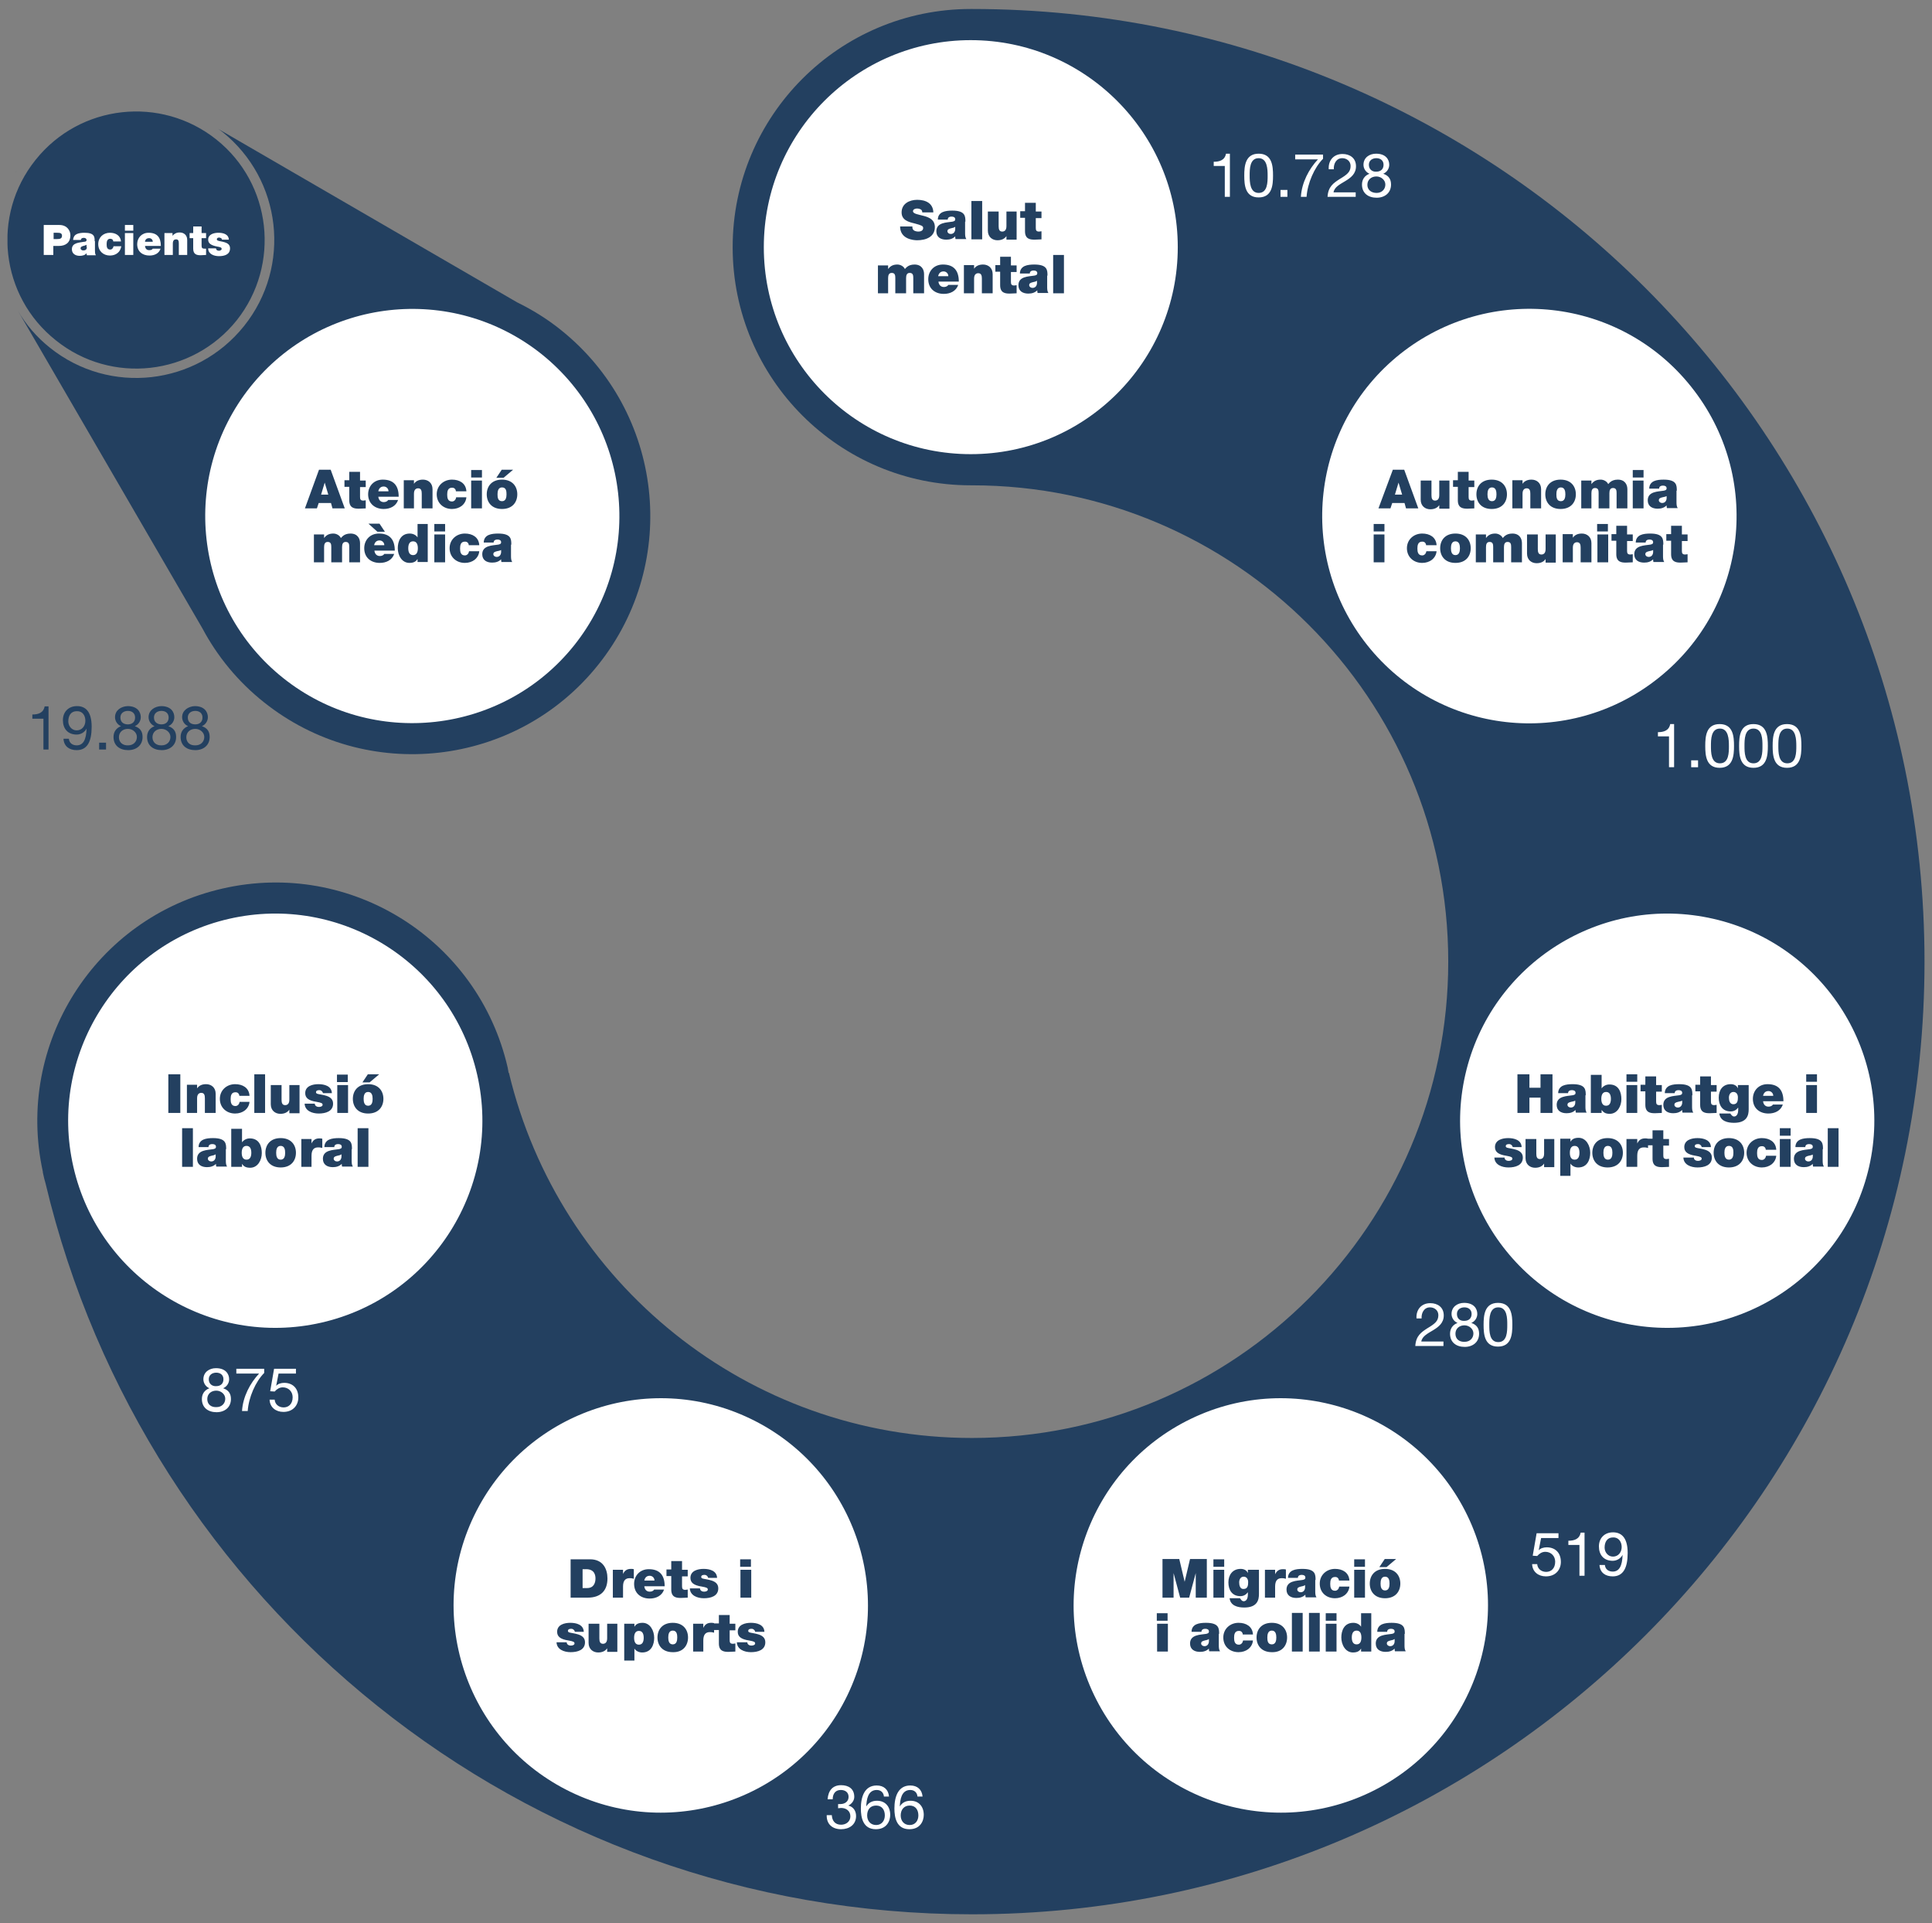 <?xml version="1.0" encoding="utf-8"?>
<!-- Generator: Adobe Illustrator 25.0.1, SVG Export Plug-In . SVG Version: 6.00 Build 0)  -->
<svg version="1.1" id="Capa_1" xmlns="http://www.w3.org/2000/svg" xmlns:xlink="http://www.w3.org/1999/xlink" x="0px" y="0px"
	 viewBox="0 0 645 642" style="enable-background:new 0 0 645 642;" xml:space="preserve">
<rect x="0" y="0" width="645" height="642" fill="#808080" stroke="none"/>
<style type="text/css">
	.st0{clip-path:url(#SVGID_2_);fill:#234060;}
	.st1{clip-path:url(#SVGID_2_);fill:#FFFFFF;}
	.st2{clip-path:url(#SVGID_2_);fill:none;stroke:#234060;stroke-width:1.355;}
</style>
<g>
	<defs>
		<rect id="SVGID_1_" x="2.5" y="3" width="640" height="636"/>
	</defs>
	<clipPath id="SVGID_2_">
		<use xlink:href="#SVGID_1_"  style="overflow:visible;"/>
	</clipPath>
	<path class="st0" d="M642.5,321c0-175.6-142.4-318-318-318c0,0-0.1,0-0.1,0v0c-0.1,0-0.2,0-0.3,0c-43.9,0-79.5,35.6-79.5,79.5
		c0,43.9,35.6,79.5,79.5,79.5c0.1,0,0.2,0,0.3,0v0c0,0,0.1,0,0.1,0c87.8,0,159,71.2,159,159c0,87.8-71.2,159-159,159
		c-75.1,0-137.9-52-154.6-121.9l-0.1,0c-0.1-0.6-0.2-1.1-0.3-1.7c-9.8-42.8-52.4-69.6-95.2-59.8c-42.6,9.7-69.3,52-60,94.5l0,0
		c0,0.1,0,0.1,0,0.2c0,0.2,0.1,0.3,0.1,0.5c0.2,1.1,0.5,2.1,0.8,3.2C48.5,534.9,174.3,639,324.5,639
		C500.1,639,642.5,496.6,642.5,321"/>
	<path class="st1" d="M456.5,215.4c23.8,29.9,67.3,34.8,97.2,10.9c29.9-23.8,34.8-67.3,10.9-97.2c-23.8-29.9-67.3-34.7-97.2-10.9
		C437.6,142,432.7,185.5,456.5,215.4"/>
	<path class="st1" d="M489.2,358.7c-8.5,37.2,14.8,74.3,52,82.8c37.2,8.5,74.3-14.8,82.8-52s-14.8-74.3-52-82.8
		C534.8,298.2,497.7,321.5,489.2,358.7"/>
	<path class="st1" d="M397.6,473.6c-34.4,16.6-48.9,57.9-32.3,92.3c16.6,34.4,57.9,48.9,92.3,32.3c34.4-16.6,48.9-57.9,32.3-92.3
		C473.3,471.5,432,457,397.6,473.6"/>
	<path class="st1" d="M250.6,473.6c-34.4-16.6-75.7-2.1-92.3,32.3s-2.1,75.7,32.3,92.3s75.7,2.1,92.3-32.3S285,490.2,250.6,473.6"/>
	<path class="st1" d="M324.1,151.6c38.2,0,69.1-31,69.1-69.1s-31-69.1-69.1-69.1S255,44.3,255,82.5S285.9,151.6,324.1,151.6"/>
	<path class="st1" d="M159.3,358.7c-8.5-37.2-45.6-60.5-82.8-52c-37.2,8.5-60.5,45.6-52,82.8c8.5,37.2,45.6,60.5,82.8,52
		C144.5,433,167.8,395.9,159.3,358.7"/>
	<path class="st1" d="M457,55c0-1.4,1.1-2.2,2.5-2.2c1.4,0,2.4,0.8,2.4,2.2c0,1.5-1,2.3-2.4,2.3C458.2,57.4,457,56.6,457,55
		 M455.2,55c0,1.3,0.8,2.5,2,3c-1.6,0.6-2.5,1.9-2.5,3.6c0,2.9,2.1,4.4,4.9,4.4c2.7,0,4.8-1.6,4.8-4.4c0-1.8-0.8-3-2.6-3.6
		c1.2-0.5,2-1.7,2-3c0-1.8-1.2-3.7-4.4-3.7C457.2,51.3,455.2,52.6,455.2,55 M456.5,61.7c0-1.7,1.3-2.8,3-2.8c1.6,0,3,1.2,3,2.7
		c0,1.6-1.2,2.8-2.9,2.8C457.8,64.4,456.5,63.4,456.5,61.7 M445.3,56.4c-0.1-1.7,0.8-3.6,2.8-3.6c1.5,0,2.8,1,2.8,2.6
		c0,2-1.2,2.9-3.7,4.4c-2,1.3-3.8,2.5-4,5.9h9.4v-1.5h-7.4c0.3-1.8,2.2-2.7,4-3.8c1.8-1.1,3.5-2.4,3.5-4.9c0-2.7-2-4.1-4.5-4.1
		c-3,0-4.8,2.2-4.6,5.1H445.3z M441.7,51.6h-9.3v1.6h7.6c-3,3.2-5.4,7.7-5.7,12.5h1.9c0.3-4.5,2.6-9.8,5.5-12.7V51.6z M427.5,65.7
		h2.3v-2.3h-2.3V65.7z M417.2,58.6c0-2.1,0-5.8,3-5.8c2.9,0,3,3.7,3,5.8c0,2.2,0,5.8-3,5.8C417.3,64.4,417.2,60.8,417.2,58.6
		 M415.4,58.6c0,3.2,0.3,7.3,4.8,7.3c4.5,0,4.8-4.1,4.8-7.3c0-3.2-0.3-7.3-4.8-7.3C415.7,51.3,415.4,55.5,415.4,58.6 M410.6,51.3
		h-1.3c-0.4,2.2-2.2,2.7-4.1,2.7v1.4h3.7v10.3h1.7V51.3z"/>
	<path class="st1" d="M593.7,249c0-2.1,0-5.8,3-5.8c2.9,0,3,3.7,3,5.8c0,2.2,0,5.8-3,5.8C593.7,254.8,593.7,251.1,593.7,249
		 M591.8,249c0,3.2,0.3,7.3,4.8,7.3c4.5,0,4.8-4.1,4.8-7.3c0-3.2-0.3-7.3-4.8-7.3C592.1,241.7,591.8,245.8,591.8,249 M582.4,249
		c0-2.1,0-5.8,3-5.8s3,3.7,3,5.8c0,2.2,0,5.8-3,5.8S582.4,251.1,582.4,249 M580.6,249c0,3.2,0.3,7.3,4.8,7.3s4.8-4.1,4.8-7.3
		c0-3.2-0.3-7.3-4.8-7.3S580.6,245.8,580.6,249 M571.2,249c0-2.1,0-5.8,3-5.8c2.9,0,3,3.7,3,5.8c0,2.2,0,5.8-3,5.8
		C571.2,254.8,571.2,251.1,571.2,249 M569.3,249c0,3.2,0.3,7.3,4.8,7.3c4.5,0,4.8-4.1,4.8-7.3c0-3.2-0.3-7.3-4.8-7.3
		C569.6,241.7,569.3,245.8,569.3,249 M564.6,256.1h2.3v-2.3h-2.3V256.1z M558.9,241.7h-1.3c-0.4,2.2-2.2,2.7-4.1,2.7v1.4h3.7v10.3
		h1.7V241.7z"/>
	<path class="st1" d="M497.2,442.2c0-2.1,0-5.8,3-5.8s3,3.7,3,5.8c0,2.2,0,5.8-3,5.8S497.2,444.4,497.2,442.2 M495.3,442.2
		c0,3.2,0.3,7.3,4.8,7.3s4.8-4.1,4.8-7.3c0-3.2-0.3-7.3-4.8-7.3S495.3,439.1,495.3,442.2 M486.4,438.6c0-1.4,1.1-2.2,2.5-2.2
		c1.4,0,2.4,0.8,2.4,2.2c0,1.5-1,2.3-2.4,2.3C487.5,441,486.4,440.2,486.4,438.6 M484.6,438.6c0,1.3,0.8,2.5,2,3
		c-1.6,0.6-2.5,1.9-2.5,3.6c0,2.9,2.1,4.4,4.9,4.4c2.7,0,4.8-1.6,4.8-4.4c0-1.8-0.8-3-2.6-3.6c1.2-0.5,2-1.7,2-3
		c0-1.8-1.2-3.7-4.4-3.7C486.6,434.9,484.6,436.2,484.6,438.6 M485.9,445.2c0-1.7,1.3-2.8,3-2.8c1.6,0,3,1.2,3,2.7
		c0,1.6-1.2,2.8-2.9,2.8C487.2,448,485.9,447,485.9,445.2 M474.6,440c-0.1-1.7,0.8-3.6,2.8-3.6c1.5,0,2.8,1,2.8,2.6
		c0,2-1.2,2.9-3.7,4.4c-2,1.3-3.8,2.5-4,5.9h9.4v-1.5h-7.4c0.3-1.8,2.2-2.7,4-3.8c1.8-1.1,3.5-2.4,3.5-4.9c0-2.7-2-4.1-4.5-4.1
		c-3,0-4.8,2.2-4.6,5.1H474.6z"/>
	<path class="st1" d="M534,522.5c0.2,2.5,2,3.7,4.4,3.7c3.5,0,5-2.8,5-7.8c0-5.4-2.3-6.9-4.9-6.9c-2.8,0-4.7,1.9-4.7,4.7
		c0,2.8,1.6,4.8,4.6,4.8c1.4,0,2.7-0.8,3.3-2l0,0c-0.1,3.7-1.1,5.6-3.3,5.6c-1.4,0-2.5-0.8-2.6-2.2H534z M541.4,516.4
		c0,1.7-1.1,3.2-2.9,3.2c-1.7,0-2.8-1.5-2.8-3c0-1.8,0.8-3.4,2.8-3.4C540.3,513.1,541.4,514.6,541.4,516.4 M529,511.6h-1.3
		c-0.4,2.2-2.2,2.7-4.1,2.7v1.4h3.7V526h1.7V511.6z M520.1,511.8H513l-1.3,7.5l1.5,0.1c0.7-0.8,1.6-1.4,2.7-1.4
		c1.9,0,3.3,1.4,3.3,3.3c0,2.3-1.4,3.4-3,3.4c-1.7,0-2.9-1.1-3-2.6h-1.7c0.1,2.6,2.1,4.1,4.6,4.1c3.4,0,5-2.4,5-4.8
		c0-3.3-2.1-4.9-4.7-4.9c-1,0-2.1,0.3-2.7,1l0,0l0.8-4.1h5.8V511.8z"/>
	<path class="st1" d="M308,599.7c-0.2-2.3-1.7-3.7-4.1-3.7c-4.1,0-5.3,3.8-5.3,7.7c0,3,0.7,6.9,5,6.9c3.6,0,4.8-2.7,4.8-4.8
		c0-2.7-1.6-4.7-4.4-4.7c-1.6,0-2.8,0.6-3.6,1.9l0,0c0.1-2.2,0.5-5.5,3.5-5.5c1.4,0,2.3,0.9,2.4,2.2H308z M303.7,602.7
		c2,0,2.9,1.5,2.9,3.3c0,1.7-1,3.2-2.9,3.2c-1.9,0-3-1.4-3-3.2C300.7,604.1,301.8,602.7,303.7,602.7 M296.8,599.7
		c-0.2-2.3-1.7-3.7-4.1-3.7c-4.1,0-5.3,3.8-5.3,7.7c0,3,0.7,6.9,5,6.9c3.6,0,4.8-2.7,4.8-4.8c0-2.7-1.6-4.7-4.4-4.7
		c-1.6,0-2.8,0.6-3.6,1.9l0,0c0.1-2.2,0.5-5.5,3.5-5.5c1.4,0,2.3,0.9,2.4,2.2H296.8z M292.5,602.7c2,0,2.9,1.5,2.9,3.3
		c0,1.7-1,3.2-2.9,3.2c-1.9,0-3-1.4-3-3.2C289.5,604.1,290.5,602.7,292.5,602.7 M279.8,603.6c0.3,0,0.7-0.1,1-0.1
		c1.7,0,3.1,1,3.1,2.8c0,1.7-1.4,2.8-3.1,2.8c-2,0-3-1.3-3.1-3.2H276c-0.1,3,1.9,4.7,4.8,4.7c2.7,0,5-1.5,5-4.4
		c0-1.7-0.9-3.1-2.6-3.5v0c1.1-0.5,2-1.6,2-2.9c0-2.7-1.9-3.9-4.4-3.9c-2.9,0-4.3,1.9-4.5,4.7h1.7c0-1.7,0.8-3.1,2.7-3.1
		c1.5,0,2.6,0.8,2.6,2.3c0,1.6-1.3,2.4-2.7,2.4c-0.2,0-0.5,0-0.8,0V603.6z"/>
	<path class="st0" d="M62.7,239.5c0-1.4,1.1-2.2,2.5-2.2c1.4,0,2.4,0.8,2.4,2.2c0,1.5-1,2.3-2.4,2.3
		C63.8,241.8,62.7,241.1,62.7,239.5 M60.8,239.4c0,1.3,0.8,2.5,2,3c-1.6,0.6-2.5,1.9-2.5,3.6c0,2.9,2.1,4.4,4.9,4.4
		c2.7,0,4.8-1.6,4.8-4.4c0-1.8-0.8-3-2.6-3.6c1.2-0.5,2-1.7,2-3c0-1.8-1.2-3.7-4.4-3.7C62.9,235.8,60.8,237.1,60.8,239.4
		 M62.2,246.1c0-1.7,1.3-2.8,3-2.8c1.6,0,3,1.2,3,2.7c0,1.6-1.2,2.8-2.9,2.8C63.4,248.9,62.2,247.8,62.2,246.1 M51.4,239.5
		c0-1.4,1.1-2.2,2.5-2.2c1.4,0,2.4,0.8,2.4,2.2c0,1.5-1,2.3-2.4,2.3C52.6,241.8,51.4,241.1,51.4,239.5 M49.6,239.4
		c0,1.3,0.8,2.5,2,3c-1.6,0.6-2.5,1.9-2.5,3.6c0,2.9,2.1,4.4,4.9,4.4c2.7,0,4.8-1.6,4.8-4.4c0-1.8-0.8-3-2.6-3.6c1.2-0.5,2-1.7,2-3
		c0-1.8-1.2-3.7-4.4-3.7C51.6,235.8,49.6,237.1,49.6,239.4 M50.9,246.1c0-1.7,1.3-2.8,3-2.8c1.6,0,3,1.2,3,2.7
		c0,1.6-1.2,2.8-2.9,2.8C52.2,248.9,50.9,247.8,50.9,246.1 M40.2,239.5c0-1.4,1.1-2.2,2.5-2.2c1.4,0,2.4,0.8,2.4,2.2
		c0,1.5-1,2.3-2.4,2.3C41.3,241.8,40.2,241.1,40.2,239.5 M38.4,239.4c0,1.3,0.8,2.5,2,3c-1.6,0.6-2.5,1.9-2.5,3.6
		c0,2.9,2.1,4.4,4.9,4.4c2.7,0,4.8-1.6,4.8-4.4c0-1.8-0.8-3-2.6-3.6c1.2-0.5,2-1.7,2-3c0-1.8-1.2-3.7-4.4-3.7
		C40.4,235.8,38.4,237.1,38.4,239.4 M39.7,246.1c0-1.7,1.3-2.8,3-2.8c1.6,0,3,1.2,3,2.7c0,1.6-1.2,2.8-2.9,2.8
		C41,248.9,39.7,247.8,39.7,246.1 M33.1,250.2h2.3v-2.3h-2.3V250.2z M21.2,246.7c0.2,2.5,2,3.7,4.4,3.7c3.5,0,5-2.8,5-7.8
		c0-5.4-2.3-6.9-4.9-6.9c-2.8,0-4.7,1.9-4.7,4.7c0,2.8,1.6,4.8,4.6,4.8c1.4,0,2.7-0.8,3.3-2l0,0c-0.1,3.7-1.1,5.6-3.3,5.6
		c-1.4,0-2.5-0.8-2.6-2.2H21.2z M28.5,240.6c0,1.7-1.1,3.2-2.9,3.2c-1.7,0-2.8-1.5-2.8-3c0-1.8,0.8-3.4,2.8-3.4
		C27.5,237.3,28.5,238.8,28.5,240.6 M16.2,235.8h-1.3c-0.4,2.2-2.2,2.7-4.1,2.7v1.4h3.7v10.3h1.7V235.8z"/>
	<path class="st0" d="M351.6,97.9h3.6V85.1h-3.6V97.9z M349.7,92c0-1.8,0-3.7-4.4-3.7c-1.1,0-2.3,0.1-3.2,0.5
		c-0.9,0.4-1.6,1.2-1.6,2.5h3.3c0-0.4,0.2-1,1.3-1c0.6,0,1.2,0.2,1.2,0.9c0,0.6-0.5,0.7-1,0.8c-1.8,0.3-5.3,0.2-5.3,3.2
		c0,2,1.5,2.8,3.3,2.8c1.2,0,2.2-0.3,3-1.1h0c0,0.3,0,0.6,0.1,0.9h3.6c-0.4-0.6-0.4-1.4-0.4-2.1V92z M346.2,94.6
		c-0.1,1-0.7,1.5-1.5,1.5c-0.6,0-1.1-0.4-1.1-0.9c0-0.6,0.4-0.8,1.2-1c0.5-0.1,1-0.2,1.4-0.5V94.6z M337.5,85.7h-3.6v2.8h-1.6v2.2
		h1.6v4.5c0,2.6,1.7,2.8,3.2,2.8c0.8,0,1.6-0.1,2.3-0.1v-2.7c-0.3,0-0.5,0.1-0.8,0.1c-0.9,0-1.1-0.4-1.1-1.2v-3.3h1.9v-2.2h-1.9
		V85.7z M321.6,97.9h3.6V93c0-1.5,0.8-1.8,1.4-1.8c1,0,1.2,0.8,1.2,1.8v4.9h3.6v-6.4c0-2.1-1.5-3.2-3.2-3.2c-1.4,0-2.4,0.5-3,1.4h0
		v-1.2h-3.4V97.9z M320.1,94c0-3.6-1.6-5.7-5.3-5.7c-3,0-4.9,2.2-4.9,4.9c0,3.1,2.2,4.9,5.2,4.9c2.1,0,4.1-0.9,4.8-3h-3.3
		c-0.3,0.5-0.9,0.7-1.5,0.7c-1.1,0-1.7-0.8-1.8-1.8H320.1z M313.2,92.2c0.2-1,0.8-1.6,1.8-1.6c0.9,0,1.6,0.7,1.6,1.6H313.2z
		 M292.9,97.9h3.6v-5.1c0-1,0.3-1.7,1.2-1.7c1.1,0,1.2,0.8,1.2,1.7v5.1h3.6v-5.1c0-1,0.3-1.7,1.2-1.7c1.1,0,1.2,0.8,1.2,1.7v5.1h3.6
		v-6.4c0-1.5-0.8-3.2-3.2-3.2c-2.3,0-3,1.4-3.2,1.5c-0.4-0.9-1.5-1.5-2.5-1.5c-1.3,0-2.3,0.4-3.1,1.5h0v-1.2h-3.4V97.9z"/>
	<path class="st0" d="M345.8,67.7h-3.6v2.8h-1.6v2.2h1.6v4.5c0,2.6,1.7,2.8,3.2,2.8c0.8,0,1.6-0.1,2.3-0.1v-2.7
		c-0.3,0-0.5,0.1-0.8,0.1c-0.9,0-1.1-0.4-1.1-1.2v-3.3h1.9v-2.2h-1.9V67.7z M339.6,70.6h-3.6v4.9c0,1.5-0.8,1.8-1.4,1.8
		c-1,0-1.2-0.8-1.2-1.8v-4.9h-3.6V77c0,2.1,1.5,3.2,3.2,3.2c1.4,0,2.4-0.5,3-1.4h0v1.2h3.4V70.6z M324.3,79.9h3.6V67.1h-3.6V79.9z
		 M322.3,74c0-1.8,0-3.7-4.4-3.7c-1.1,0-2.3,0.1-3.2,0.5c-0.9,0.4-1.6,1.2-1.6,2.5h3.3c0-0.4,0.2-1,1.3-1c0.6,0,1.2,0.2,1.2,0.9
		c0,0.6-0.5,0.7-1,0.8c-1.8,0.3-5.3,0.2-5.3,3.2c0,2,1.5,2.8,3.3,2.8c1.2,0,2.2-0.3,3-1.1h0c0,0.3,0,0.6,0.1,0.9h3.6
		c-0.4-0.6-0.4-1.4-0.4-2.1V74z M318.9,76.6c-0.1,1-0.7,1.5-1.5,1.5c-0.6,0-1.1-0.4-1.1-0.9c0-0.6,0.4-0.8,1.2-1
		c0.5-0.1,1-0.2,1.4-0.5V76.6z M300.5,75.6c0,4.1,4.2,4.6,5.7,4.6c2.9,0,5.9-1.1,5.9-4.4c0-2.4-1.8-3.2-3.6-3.7
		c-1.8-0.5-3.7-0.7-3.7-1.6c0-0.7,0.9-0.9,1.4-0.9c0.4,0,0.8,0.1,1.2,0.3c0.3,0.2,0.5,0.5,0.5,1h3.7c-0.1-3.1-2.6-4.2-5.4-4.2
		c-2.6,0-5.2,1.3-5.2,4.2c0,2.6,2.3,3.2,4.4,3.7c2.2,0.6,2.8,0.8,2.8,1.5c0,1-1,1.2-1.6,1.2c-0.7,0-1.6-0.2-1.9-0.9
		c-0.1-0.2-0.1-0.5-0.1-0.8H300.5z"/>
	<path class="st0" d="M561.5,175.5h-3.6v2.8h-1.6v2.2h1.6v4.5c0,2.6,1.7,2.8,3.2,2.8c0.8,0,1.6-0.1,2.3-0.1V185
		c-0.3,0-0.5,0.1-0.8,0.1c-0.9,0-1.1-0.4-1.1-1.2v-3.3h1.9v-2.2h-1.9V175.5z M555.3,181.8c0-1.8,0-3.7-4.4-3.7
		c-1.1,0-2.3,0.1-3.2,0.5c-0.9,0.4-1.6,1.2-1.6,2.5h3.3c0-0.4,0.2-1,1.3-1c0.6,0,1.2,0.2,1.2,0.9c0,0.6-0.5,0.7-1,0.8
		c-1.8,0.3-5.3,0.2-5.3,3.2c0,2,1.5,2.8,3.3,2.8c1.2,0,2.2-0.3,3-1.1h0c0,0.3,0,0.6,0.1,0.9h3.6c-0.4-0.6-0.4-1.4-0.4-2.1V181.8z
		 M551.9,184.4c-0.1,1-0.7,1.5-1.5,1.5c-0.6,0-1.1-0.4-1.1-0.9c0-0.6,0.4-0.8,1.2-1c0.5-0.1,1-0.2,1.4-0.4V184.4z M543.2,175.5h-3.6
		v2.8H538v2.2h1.6v4.5c0,2.6,1.7,2.8,3.2,2.8c0.8,0,1.6-0.1,2.3-0.1V185c-0.3,0-0.5,0.1-0.8,0.1c-0.9,0-1.1-0.4-1.1-1.2v-3.3h1.9
		v-2.2h-1.9V175.5z M536.8,174.9h-3.6v2.5h3.6V174.9z M533.3,187.7h3.6v-9.3h-3.6V187.7z M521.5,187.7h3.6v-4.9
		c0-1.5,0.8-1.8,1.4-1.8c1,0,1.2,0.8,1.2,1.8v4.9h3.6v-6.4c0-2.1-1.5-3.2-3.2-3.2c-1.4,0-2.4,0.5-3,1.4h0v-1.2h-3.4V187.7z
		 M519.6,178.4H516v4.9c0,1.5-0.8,1.8-1.4,1.8c-1,0-1.2-0.8-1.2-1.8v-4.9h-3.6v6.4c0,2.1,1.5,3.2,3.2,3.2c1.4,0,2.4-0.5,3-1.4h0v1.2
		h3.4V178.4z M492.5,187.7h3.6v-5.1c0-1,0.3-1.7,1.2-1.7c1.1,0,1.2,0.8,1.2,1.7v5.1h3.6v-5.1c0-1,0.3-1.7,1.2-1.7
		c1.1,0,1.2,0.8,1.2,1.7v5.1h3.6v-6.4c0-1.5-0.8-3.2-3.2-3.2c-2.3,0-3,1.4-3.2,1.5c-0.4-0.9-1.5-1.5-2.5-1.5c-1.3,0-2.3,0.4-3.1,1.5
		h0v-1.2h-3.4V187.7z M487.4,183c0,1-0.2,2.3-1.5,2.3s-1.5-1.3-1.5-2.3c0-1,0.2-2.3,1.5-2.3S487.4,182,487.4,183 M491,183
		c0-2.6-1.6-4.9-5.1-4.9c-3.5,0-5.1,2.3-5.1,4.9c0,2.6,1.6,4.9,5.1,4.9C489.4,187.9,491,185.6,491,183 M479.6,181.9
		c-0.2-2.6-2.3-3.8-4.8-3.8c-2.8,0-5.1,2-5.1,4.9s2.2,4.9,5.1,4.9c1.3,0,2.4-0.4,3.2-1c0.9-0.7,1.5-1.7,1.6-2.9h-3.4
		c-0.1,0.7-0.6,1.4-1.4,1.4c-1.4,0-1.6-1.2-1.6-2.3s0.2-2.3,1.6-2.3c0.4,0,0.7,0.1,0.9,0.3c0.2,0.2,0.4,0.5,0.4,0.9H479.6z
		 M462.2,174.9h-3.6v2.5h3.6V174.9z M458.6,187.7h3.6v-9.3h-3.6V187.7z"/>
	<path class="st0" d="M559.8,163.8c0-1.8,0-3.7-4.4-3.7c-1.1,0-2.3,0.1-3.2,0.5c-0.9,0.4-1.6,1.2-1.6,2.5h3.3c0-0.4,0.2-1,1.3-1
		c0.6,0,1.2,0.2,1.2,0.9c0,0.6-0.5,0.7-1,0.8c-1.8,0.3-5.3,0.2-5.3,3.2c0,2,1.5,2.8,3.3,2.8c1.2,0,2.2-0.3,3-1.1h0
		c0,0.3,0,0.6,0.1,0.9h3.6c-0.4-0.6-0.4-1.4-0.4-2.1V163.8z M556.4,166.4c-0.1,1-0.7,1.5-1.5,1.5c-0.6,0-1.1-0.4-1.1-0.9
		c0-0.6,0.4-0.8,1.2-1c0.5-0.1,1-0.2,1.4-0.4V166.4z M548.7,156.9h-3.6v2.5h3.6V156.9z M545.1,169.7h3.6v-9.3h-3.6V169.7z
		 M527.7,169.7h3.6v-5.1c0-1,0.3-1.7,1.2-1.7c1.1,0,1.2,0.8,1.2,1.7v5.1h3.6v-5.1c0-1,0.3-1.7,1.2-1.7c1.1,0,1.2,0.8,1.2,1.7v5.1
		h3.6v-6.4c0-1.5-0.8-3.2-3.2-3.2c-2.3,0-3,1.4-3.2,1.5c-0.4-0.9-1.5-1.5-2.5-1.5c-1.3,0-2.3,0.4-3.1,1.5h0v-1.2h-3.4V169.7z
		 M522.6,165c0,1-0.2,2.3-1.5,2.3c-1.4,0-1.5-1.3-1.5-2.3c0-1,0.2-2.3,1.5-2.3C522.4,162.7,522.6,164,522.6,165 M526.1,165
		c0-2.6-1.6-4.9-5.1-4.9s-5.1,2.3-5.1,4.9c0,2.6,1.6,4.9,5.1,4.9S526.1,167.6,526.1,165 M504.7,169.7h3.6v-4.9
		c0-1.5,0.8-1.8,1.4-1.8c1,0,1.2,0.8,1.2,1.8v4.9h3.6v-6.4c0-2.1-1.5-3.2-3.2-3.2c-1.4,0-2.4,0.5-3,1.4h0v-1.2h-3.4V169.7z
		 M499.6,165c0,1-0.2,2.3-1.5,2.3s-1.5-1.3-1.5-2.3c0-1,0.2-2.3,1.5-2.3S499.6,164,499.6,165 M503.1,165c0-2.6-1.6-4.9-5.1-4.9
		s-5.1,2.3-5.1,4.9c0,2.6,1.6,4.9,5.1,4.9S503.1,167.6,503.1,165 M490.3,157.5h-3.6v2.8h-1.6v2.2h1.6v4.5c0,2.6,1.7,2.8,3.2,2.8
		c0.8,0,1.6-0.1,2.3-0.1V167c-0.3,0-0.5,0.1-0.8,0.1c-0.9,0-1.1-0.4-1.1-1.2v-3.3h1.9v-2.2h-1.9V157.5z M484.1,160.4h-3.6v4.9
		c0,1.5-0.8,1.8-1.4,1.8c-1,0-1.2-0.8-1.2-1.8v-4.9h-3.6v6.4c0,2.1,1.5,3.2,3.2,3.2c1.4,0,2.4-0.5,3-1.4h0v1.2h3.4V160.4z
		 M460.2,169.7h4l0.6-1.8h4.1l0.5,1.8h4.1l-4.7-12.9H465L460.2,169.7z M465.7,165.1l1.2-4h0l1.2,4H465.7z"/>
	<path class="st0" d="M610.2,389.5h3.6v-12.9h-3.6V389.5z M608.6,383.6c0-1.8,0-3.7-4.4-3.7c-1.1,0-2.3,0.1-3.2,0.5
		c-0.9,0.4-1.6,1.2-1.6,2.5h3.3c0-0.4,0.2-1,1.3-1c0.6,0,1.2,0.2,1.2,0.9c0,0.6-0.5,0.7-1,0.8c-1.8,0.3-5.3,0.2-5.3,3.2
		c0,2,1.5,2.8,3.3,2.8c1.2,0,2.2-0.3,3-1.1h0c0,0.3,0,0.6,0.1,0.9h3.6c-0.4-0.6-0.4-1.4-0.4-2.1V383.6z M605.2,386.2
		c-0.1,1-0.7,1.5-1.5,1.5c-0.6,0-1.1-0.4-1.1-0.9c0-0.6,0.4-0.8,1.2-1c0.5-0.1,1-0.2,1.4-0.4V386.2z M597.8,376.6h-3.6v2.5h3.6
		V376.6z M594.2,389.5h3.6v-9.3h-3.6V389.5z M593,383.7c-0.2-2.6-2.3-3.8-4.8-3.8c-2.8,0-5.1,2-5.1,4.9s2.2,4.9,5.1,4.9
		c1.3,0,2.4-0.4,3.2-1c0.9-0.7,1.5-1.7,1.6-2.9h-3.4c-0.1,0.7-0.6,1.4-1.4,1.4c-1.4,0-1.6-1.2-1.6-2.3s0.2-2.3,1.6-2.3
		c0.4,0,0.7,0.1,0.9,0.3c0.2,0.2,0.4,0.5,0.4,0.9H593z M578.7,384.8c0,1-0.2,2.3-1.5,2.3c-1.3,0-1.5-1.3-1.5-2.3s0.2-2.3,1.5-2.3
		C578.6,382.5,578.7,383.8,578.7,384.8 M582.3,384.8c0-2.6-1.6-4.9-5.1-4.9c-3.5,0-5.1,2.3-5.1,4.9c0,2.6,1.6,4.9,5.1,4.9
		C580.7,389.7,582.3,387.4,582.3,384.8 M571.2,382.9c-0.1-2.4-2.5-3-4.5-3c-1.9,0-4.4,0.6-4.4,3c0,1.6,1.1,2.5,3.8,2.9
		c1.7,0.3,2,0.5,2,1c0,0.5-0.7,0.7-1.2,0.7c-0.4,0-0.8-0.1-1-0.3c-0.3-0.2-0.4-0.5-0.4-0.8H562c0.1,2.4,2.5,3.3,4.7,3.3
		c2.3,0,4.8-0.7,4.8-3.3c0-1.5-1-2.2-2.2-2.6c-1.2-0.4-2.5-0.5-3.1-0.7c-0.2-0.1-0.4-0.2-0.4-0.5c0-0.6,0.6-0.7,1.1-0.7
		c0.3,0,0.6,0.1,0.8,0.3c0.2,0.2,0.4,0.4,0.4,0.7H571.2z M555.3,377.3h-3.6v2.8h-1.6v2.2h1.6v4.5c0,2.6,1.7,2.8,3.2,2.8
		c0.8,0,1.6-0.1,2.3-0.1v-2.7c-0.3,0-0.5,0.1-0.8,0.1c-0.9,0-1.1-0.4-1.1-1.2v-3.3h1.9v-2.2h-1.9V377.3z M543,389.5h3.6v-3.7
		c0-2,0.8-2.8,2.2-2.8c0.7,0,1,0.1,1.4,0.2v-3.1c-0.3-0.1-0.7-0.1-1-0.1c-1.3,0-2.1,0.6-2.6,1.7h0v-1.5H543V389.5z M538.3,384.8
		c0,1-0.2,2.3-1.5,2.3c-1.3,0-1.5-1.3-1.5-2.3s0.2-2.3,1.5-2.3C538.1,382.5,538.3,383.8,538.3,384.8 M541.8,384.8
		c0-2.6-1.6-4.9-5.1-4.9c-3.5,0-5.1,2.3-5.1,4.9c0,2.6,1.6,4.9,5.1,4.9C540.2,389.7,541.8,387.4,541.8,384.8 M520.7,392.5h3.6v-4.1
		h0c0.5,0.8,1.5,1.3,2.6,1.3c3.1,0,4-2.7,4-4.9c0-2.3-1.3-5-3.9-5c-1.7,0-2.3,0.7-2.7,1.3h0v-1h-3.4V392.5z M524.1,384.8
		c0-1.1,0.3-2.3,1.6-2.3s1.6,1.2,1.6,2.3c0,1.1-0.3,2.3-1.6,2.3S524.1,385.9,524.1,384.8 M519.1,380.2h-3.6v4.9
		c0,1.5-0.8,1.8-1.4,1.8c-1,0-1.2-0.8-1.2-1.8v-4.9h-3.6v6.4c0,2.1,1.5,3.2,3.2,3.2c1.4,0,2.4-0.5,3-1.4h0v1.2h3.4V380.2z
		 M508,382.9c-0.1-2.4-2.5-3-4.5-3c-1.9,0-4.4,0.6-4.4,3c0,1.6,1.1,2.5,3.8,2.9c1.7,0.3,2,0.5,2,1c0,0.5-0.7,0.7-1.2,0.7
		c-0.4,0-0.8-0.1-1-0.3c-0.3-0.2-0.4-0.5-0.4-0.8h-3.4c0.1,2.4,2.5,3.3,4.7,3.3c2.3,0,4.8-0.7,4.8-3.3c0-1.5-1-2.2-2.2-2.6
		c-1.2-0.4-2.5-0.5-3.1-0.7c-0.2-0.1-0.4-0.2-0.4-0.5c0-0.6,0.6-0.7,1.1-0.7c0.3,0,0.6,0.1,0.8,0.3c0.2,0.2,0.4,0.4,0.4,0.7H508z"/>
	<path class="st0" d="M606.6,358.6H603v2.5h3.6V358.6z M603,371.5h3.6v-9.3H603V371.5z M595.4,367.6c0-3.6-1.6-5.7-5.3-5.7
		c-3,0-4.9,2.2-4.9,4.9c0,3.1,2.2,4.9,5.2,4.9c2.1,0,4.1-0.9,4.8-3h-3.3c-0.3,0.5-0.9,0.7-1.5,0.7c-1.1,0-1.7-0.8-1.8-1.8H595.4z
		 M588.6,365.8c0.2-1,0.8-1.6,1.8-1.6c0.9,0,1.6,0.7,1.6,1.6H588.6z M583.8,362.2h-3.6v1.1h0c-0.4-1-1.4-1.4-2.4-1.4
		c-2.7,0-4,2-4,4.5c0,2.5,1.2,4.6,4,4.6c1.1,0,1.9-0.5,2.5-1.3h0v0.9c0,0.8-0.3,2.1-1.4,2.1c-0.4,0-0.8-0.4-1-0.7
		c-0.1-0.1-0.2-0.2-0.2-0.3H574c0.3,2.5,2.7,3.1,4.9,3.1c4.4,0,4.9-2.6,4.9-4.5V362.2z M577.2,366.4c0-1,0.5-1.9,1.5-1.9
		c1,0,1.5,0.8,1.5,1.8c0,1-0.1,2.3-1.5,2.3C577.5,368.6,577.2,367.4,577.2,366.4 M571.2,359.3h-3.6v2.8H566v2.2h1.6v4.5
		c0,2.6,1.7,2.8,3.2,2.8c0.8,0,1.6-0.1,2.3-0.1v-2.7c-0.3,0-0.5,0.1-0.8,0.1c-0.9,0-1.1-0.4-1.1-1.2v-3.3h1.9v-2.2h-1.9V359.3z
		 M565,365.6c0-1.8,0-3.7-4.4-3.7c-1.1,0-2.3,0.1-3.2,0.5c-0.9,0.4-1.6,1.2-1.6,2.5h3.3c0-0.4,0.2-1,1.3-1c0.6,0,1.2,0.2,1.2,0.9
		c0,0.6-0.5,0.7-1,0.8c-1.8,0.3-5.3,0.2-5.3,3.2c0,2,1.5,2.8,3.3,2.8c1.2,0,2.2-0.3,3-1.1h0c0,0.3,0,0.6,0.1,0.9h3.6
		c-0.4-0.6-0.4-1.4-0.4-2.1V365.6z M561.6,368.2c-0.1,1-0.7,1.5-1.5,1.5c-0.6,0-1.1-0.4-1.1-0.9c0-0.6,0.4-0.8,1.2-1
		c0.5-0.1,1-0.2,1.4-0.4V368.2z M552.9,359.3h-3.6v2.8h-1.6v2.2h1.6v4.5c0,2.6,1.7,2.8,3.2,2.8c0.8,0,1.6-0.1,2.3-0.1v-2.7
		c-0.3,0-0.5,0.1-0.8,0.1c-0.9,0-1.1-0.4-1.1-1.2v-3.3h1.9v-2.2h-1.9V359.3z M546.6,358.6H543v2.5h3.6V358.6z M543,371.5h3.6v-9.3
		H543V371.5z M531.3,371.5h3.4v-1h0c0.5,0.6,1,1.3,2.7,1.3c2.6,0,3.9-2.6,3.9-4.9c0-2.2-0.8-4.9-4-4.9c-1.1,0-2,0.5-2.6,1.3h0v-4.5
		h-3.6V371.5z M537.8,366.8c0,1.1-0.3,2.3-1.6,2.3s-1.6-1.2-1.6-2.3c0-1.1,0.3-2.3,1.6-2.3S537.8,365.7,537.8,366.8 M529.4,365.6
		c0-1.8,0-3.7-4.4-3.7c-1.1,0-2.3,0.1-3.2,0.5c-0.9,0.4-1.6,1.2-1.6,2.5h3.3c0-0.4,0.2-1,1.3-1c0.6,0,1.2,0.2,1.2,0.9
		c0,0.6-0.5,0.7-1,0.8c-1.8,0.3-5.3,0.2-5.3,3.2c0,2,1.5,2.8,3.3,2.8c1.2,0,2.2-0.3,3-1.1h0c0,0.3,0,0.6,0.1,0.9h3.6
		c-0.4-0.6-0.4-1.4-0.4-2.1V365.6z M525.9,368.2c-0.1,1-0.7,1.5-1.5,1.5c-0.6,0-1.1-0.4-1.1-0.9c0-0.6,0.4-0.8,1.2-1
		c0.5-0.1,1-0.2,1.4-0.4V368.2z M506.6,371.5h4v-5.1h3.7v5.1h4v-12.9h-4v4.5h-3.7v-4.5h-4V371.5z"/>
	<path class="st0" d="M469,545.4c0-1.8,0-3.7-4.4-3.7c-1.1,0-2.3,0.1-3.2,0.5c-0.9,0.4-1.6,1.2-1.6,2.5h3.3c0-0.4,0.2-1,1.3-1
		c0.6,0,1.2,0.2,1.2,0.9c0,0.6-0.5,0.7-1,0.8c-1.8,0.3-5.3,0.2-5.3,3.2c0,2,1.5,2.8,3.3,2.8c1.2,0,2.2-0.3,3-1.1h0
		c0,0.3,0,0.6,0.1,0.9h3.6c-0.4-0.6-0.4-1.4-0.4-2.1V545.4z M465.6,548c-0.1,1-0.7,1.5-1.5,1.5c-0.6,0-1.1-0.4-1.1-0.9
		c0-0.6,0.4-0.8,1.2-1c0.5-0.1,1-0.2,1.4-0.5V548z M454.5,546.6c0,1.1-0.3,2.3-1.6,2.3c-1.3,0-1.6-1.2-1.6-2.3
		c0-1.1,0.3-2.3,1.6-2.3C454.2,544.3,454.5,545.5,454.5,546.6 M458,538.5h-3.6v4.5h0c-0.5-0.8-1.5-1.3-2.6-1.3c-3.1,0-4,2.7-4,4.9
		c0,2.3,1.3,5,3.9,5c1.7,0,2.3-0.7,2.7-1.3h0v1h3.4V538.5z M446.2,538.5h-3.6v2.5h3.6V538.5z M442.6,551.3h3.6V542h-3.6V551.3z
		 M437,551.3h3.6v-12.9H437V551.3z M431.3,551.3h3.6v-12.9h-3.6V551.3z M426.1,546.6c0,1-0.2,2.3-1.5,2.3c-1.4,0-1.5-1.3-1.5-2.3
		s0.2-2.3,1.5-2.3C425.9,544.3,426.1,545.6,426.1,546.6 M429.7,546.6c0-2.6-1.6-4.9-5.1-4.9c-3.5,0-5.1,2.3-5.1,4.9s1.6,4.9,5.1,4.9
		C428.1,551.6,429.7,549.2,429.7,546.6 M418.3,545.5c-0.2-2.6-2.3-3.8-4.8-3.8c-2.8,0-5.1,2-5.1,4.9c0,3,2.2,4.9,5.1,4.9
		c1.3,0,2.4-0.4,3.2-1c0.9-0.7,1.5-1.7,1.6-2.9H415c-0.1,0.7-0.6,1.4-1.4,1.4c-1.4,0-1.6-1.2-1.6-2.3c0-1.1,0.2-2.3,1.6-2.3
		c0.4,0,0.7,0.1,0.9,0.3c0.2,0.2,0.4,0.5,0.4,0.9H418.3z M407,545.4c0-1.8,0-3.7-4.4-3.7c-1.1,0-2.3,0.1-3.2,0.5
		c-0.9,0.4-1.6,1.2-1.6,2.5h3.3c0-0.4,0.2-1,1.3-1c0.6,0,1.2,0.2,1.2,0.9c0,0.6-0.5,0.7-1,0.8c-1.8,0.3-5.3,0.2-5.3,3.2
		c0,2,1.5,2.8,3.3,2.8c1.2,0,2.2-0.3,3-1.1h0c0,0.3,0,0.6,0.1,0.9h3.6c-0.4-0.6-0.4-1.4-0.4-2.1V545.4z M403.6,548
		c-0.1,1-0.7,1.5-1.5,1.5c-0.6,0-1.1-0.4-1.1-0.9c0-0.6,0.4-0.8,1.2-1c0.5-0.1,1-0.2,1.4-0.5V548z M389.8,538.5h-3.6v2.5h3.6V538.5z
		 M386.3,551.3h3.6V542h-3.6V551.3z"/>
	<path class="st0" d="M466.1,520.4h-3.8l-1.8,2.7h2.4L466.1,520.4z M463.9,528.6c0,1-0.2,2.3-1.5,2.3s-1.5-1.3-1.5-2.3
		s0.2-2.3,1.5-2.3S463.9,527.6,463.9,528.6 M467.5,528.6c0-2.6-1.6-4.9-5.1-4.9s-5.1,2.3-5.1,4.9c0,2.6,1.6,4.9,5.1,4.9
		S467.5,531.2,467.5,528.6 M455.7,520.5h-3.6v2.5h3.6V520.5z M452.1,533.3h3.6V524h-3.6V533.3z M450.5,527.5
		c-0.2-2.6-2.3-3.8-4.8-3.8c-2.8,0-5.1,2-5.1,4.9c0,3,2.2,4.9,5.1,4.9c1.3,0,2.4-0.4,3.2-1c0.9-0.7,1.5-1.7,1.6-2.9h-3.4
		c-0.1,0.7-0.6,1.4-1.4,1.4c-1.4,0-1.6-1.2-1.6-2.3c0-1.1,0.2-2.3,1.6-2.3c0.4,0,0.7,0.1,0.9,0.3c0.2,0.2,0.4,0.5,0.4,0.9H450.5z
		 M439.2,527.4c0-1.8,0-3.7-4.4-3.7c-1.1,0-2.3,0.1-3.2,0.5c-0.9,0.4-1.6,1.2-1.6,2.5h3.3c0-0.4,0.2-1,1.3-1c0.6,0,1.2,0.2,1.2,0.9
		c0,0.6-0.5,0.7-1,0.8c-1.8,0.3-5.3,0.2-5.3,3.2c0,2,1.5,2.8,3.3,2.8c1.2,0,2.2-0.3,3-1.1h0c0,0.3,0,0.6,0.1,0.9h3.6
		c-0.4-0.6-0.4-1.4-0.4-2.1V527.4z M435.7,530c-0.1,1-0.7,1.5-1.5,1.5c-0.6,0-1.1-0.4-1.1-0.9c0-0.6,0.4-0.8,1.2-1
		c0.5-0.1,1-0.2,1.4-0.5V530z M422.1,533.3h3.6v-3.7c0-2,0.8-2.8,2.2-2.8c0.7,0,1,0.1,1.4,0.2v-3.1c-0.3-0.1-0.7-0.1-1-0.1
		c-1.3,0-2.1,0.6-2.6,1.7h0V524h-3.4V533.3z M420.2,524h-3.6v1.1h0c-0.4-1-1.4-1.4-2.4-1.4c-2.7,0-4.1,2-4.1,4.5
		c0,2.5,1.2,4.6,4,4.6c1.1,0,1.9-0.5,2.5-1.3h0v0.9c0,0.8-0.3,2.1-1.4,2.1c-0.5,0-0.8-0.4-1-0.7c-0.1-0.1-0.2-0.2-0.2-0.3h-3.5
		c0.3,2.5,2.7,3.1,4.9,3.1c4.4,0,4.9-2.6,4.9-4.5V524z M413.7,528.2c0-1,0.5-1.9,1.5-1.9c1,0,1.5,0.8,1.5,1.8c0,1-0.1,2.3-1.5,2.3
		C414,530.5,413.7,529.2,413.7,528.2 M408.7,520.5h-3.6v2.5h3.6V520.5z M405.1,533.3h3.6V524h-3.6V533.3z M388.1,533.3h3.7v-8.2h0
		l2.2,8.2h3l2.2-8.2h0v8.2h3.7v-12.9h-5.6l-1.8,7.6h0l-1.8-7.6h-5.6V533.3z"/>
	<path class="st0" d="M255.2,544.7c-0.1-2.4-2.5-3-4.5-3c-1.9,0-4.4,0.6-4.4,3c0,1.6,1.1,2.5,3.8,2.9c1.7,0.3,2,0.5,2,1
		s-0.7,0.7-1.2,0.7c-0.4,0-0.8-0.1-1-0.3c-0.3-0.2-0.4-0.5-0.4-0.8H246c0.1,2.4,2.5,3.3,4.7,3.3c2.3,0,4.8-0.7,4.8-3.3
		c0-1.5-1-2.2-2.2-2.6c-1.2-0.4-2.5-0.5-3.1-0.7c-0.2-0.1-0.4-0.2-0.4-0.5c0-0.6,0.6-0.7,1.1-0.7c0.3,0,0.6,0.1,0.8,0.3
		c0.2,0.2,0.4,0.4,0.4,0.7H255.2z M243.5,539.1H240v2.8h-1.6v2.2h1.6v4.5c0,2.6,1.7,2.8,3.2,2.8c0.8,0,1.6-0.1,2.3-0.1v-2.7
		c-0.3,0-0.5,0.1-0.8,0.1c-0.9,0-1.1-0.4-1.1-1.2v-3.3h1.9V542h-1.9V539.1z M231.2,551.3h3.6v-3.7c0-2,0.8-2.8,2.2-2.8
		c0.7,0,1,0.1,1.4,0.2v-3.2c-0.3-0.1-0.7-0.1-1-0.1c-1.3,0-2.1,0.6-2.6,1.7h0V542h-3.4V551.3z M226.1,546.6c0,1-0.2,2.3-1.5,2.3
		c-1.3,0-1.5-1.3-1.5-2.3s0.2-2.3,1.5-2.3C226,544.3,226.1,545.7,226.1,546.6 M229.7,546.6c0-2.6-1.6-4.9-5.1-4.9
		c-3.5,0-5.1,2.3-5.1,4.9s1.6,4.9,5.1,4.9C228.1,551.6,229.7,549.2,229.7,546.6 M208.2,554.3h3.6v-4h0c0.5,0.8,1.5,1.3,2.6,1.3
		c3.1,0,4-2.7,4-4.9c0-2.3-1.3-5-3.9-5c-1.7,0-2.3,0.7-2.7,1.3h0v-1h-3.4V554.3z M211.7,546.7c0-1.1,0.3-2.3,1.6-2.3
		s1.6,1.2,1.6,2.3c0,1.1-0.3,2.3-1.6,2.3S211.7,547.8,211.7,546.7 M206.3,542h-3.6v4.9c0,1.5-0.8,1.8-1.4,1.8c-1,0-1.2-0.8-1.2-1.8
		V542h-3.6v6.4c0,2.1,1.5,3.2,3.2,3.2c1.4,0,2.4-0.5,3-1.4h0v1.2h3.4V542z M194.9,544.7c-0.1-2.4-2.5-3-4.5-3c-1.9,0-4.4,0.6-4.4,3
		c0,1.6,1.1,2.5,3.8,2.9c1.7,0.3,2,0.5,2,1s-0.7,0.7-1.2,0.7c-0.4,0-0.8-0.1-1-0.3c-0.3-0.2-0.4-0.5-0.4-0.8h-3.4
		c0.1,2.4,2.5,3.3,4.7,3.3c2.3,0,4.8-0.7,4.8-3.3c0-1.5-1-2.2-2.2-2.6c-1.2-0.4-2.5-0.5-3.1-0.7c-0.2-0.1-0.4-0.2-0.4-0.5
		c0-0.6,0.6-0.7,1.1-0.7c0.3,0,0.6,0.1,0.8,0.3c0.2,0.2,0.4,0.4,0.4,0.7H194.9z"/>
	<path class="st0" d="M250.7,520.5h-3.6v2.5h3.6V520.5z M247.2,533.3h3.6V524h-3.6V533.3z M239.4,526.7c-0.1-2.4-2.5-3-4.5-3
		c-1.9,0-4.4,0.6-4.4,3c0,1.6,1.1,2.5,3.8,2.9c1.7,0.3,2,0.5,2,1s-0.7,0.7-1.2,0.7c-0.4,0-0.8-0.1-1-0.3c-0.3-0.2-0.4-0.5-0.4-0.8
		h-3.4c0.1,2.4,2.5,3.3,4.7,3.3c2.3,0,4.8-0.7,4.8-3.3c0-1.5-1-2.2-2.2-2.6c-1.2-0.4-2.5-0.5-3.1-0.7c-0.2-0.1-0.4-0.2-0.4-0.5
		c0-0.6,0.6-0.7,1.1-0.7c0.3,0,0.6,0.1,0.8,0.3c0.2,0.2,0.4,0.4,0.4,0.7H239.4z M227.7,521.1h-3.6v2.8h-1.6v2.2h1.6v4.5
		c0,2.6,1.7,2.8,3.2,2.8c0.8,0,1.6-0.1,2.3-0.1v-2.7c-0.3,0-0.5,0.1-0.8,0.1c-0.9,0-1.1-0.4-1.1-1.2v-3.3h1.9V524h-1.9V521.1z
		 M221.9,529.5c0-3.6-1.6-5.7-5.3-5.7c-3,0-4.9,2.2-4.9,4.9c0,3.1,2.2,4.9,5.2,4.9c2.1,0,4.1-0.9,4.8-3h-3.3
		c-0.3,0.5-0.9,0.7-1.5,0.7c-1.1,0-1.7-0.8-1.8-1.8H221.9z M215.1,527.6c0.2-1,0.8-1.6,1.8-1.6c0.9,0,1.6,0.7,1.6,1.6H215.1z
		 M204.4,533.3h3.6v-3.7c0-2,0.8-2.8,2.2-2.8c0.7,0,1,0.1,1.4,0.2v-3.2c-0.3-0.1-0.7-0.1-1-0.1c-1.3,0-2.1,0.6-2.6,1.7h0V524h-3.4
		V533.3z M194.4,523.8h1.3c2.9,0,3.1,2.2,3.1,3.1c0,1.2-0.4,3.2-2.8,3.2h-1.5V523.8z M190.5,533.3h5.7c4.5,0,6.6-2.5,6.6-6.4
		c0-3.2-1.5-6.4-5.8-6.4h-6.5V533.3z"/>
	<path class="st0" d="M119.4,389.5h3.6v-12.9h-3.6V389.5z M117.5,383.6c0-1.8,0-3.7-4.4-3.7c-1.1,0-2.3,0.1-3.2,0.5
		c-0.9,0.4-1.6,1.2-1.6,2.5h3.3c0-0.4,0.2-1,1.3-1c0.6,0,1.2,0.2,1.2,0.9c0,0.6-0.5,0.7-1,0.8c-1.8,0.3-5.3,0.2-5.3,3.2
		c0,2,1.5,2.8,3.3,2.8c1.2,0,2.2-0.3,3-1.1h0c0,0.3,0,0.6,0.1,0.9h3.6c-0.4-0.6-0.4-1.4-0.4-2.1V383.6z M114,386.2
		c-0.1,1-0.7,1.5-1.5,1.5c-0.6,0-1.1-0.4-1.1-0.9c0-0.6,0.4-0.8,1.2-1c0.5-0.1,1-0.2,1.4-0.5V386.2z M100.4,389.5h3.6v-3.7
		c0-2,0.8-2.8,2.2-2.8c0.7,0,1,0.1,1.4,0.2v-3.1c-0.3-0.1-0.7-0.1-1-0.1c-1.3,0-2.1,0.6-2.6,1.7h0v-1.5h-3.4V389.5z M95.2,384.8
		c0,1-0.2,2.3-1.5,2.3s-1.5-1.3-1.5-2.3c0-1,0.2-2.3,1.5-2.3S95.2,383.8,95.2,384.8 M98.8,384.8c0-2.6-1.6-4.9-5.1-4.9
		s-5.1,2.3-5.1,4.9c0,2.6,1.6,4.9,5.1,4.9S98.8,387.4,98.8,384.8 M77.4,389.5h3.4v-1h0c0.4,0.6,1,1.3,2.7,1.3c2.6,0,3.9-2.6,3.9-4.9
		c0-2.2-0.8-4.9-4-4.9c-1.1,0-2,0.5-2.6,1.3h0v-4.5h-3.6V389.5z M83.9,384.8c0,1.1-0.3,2.3-1.6,2.3s-1.6-1.2-1.6-2.3
		c0-1.1,0.3-2.3,1.6-2.3S83.9,383.7,83.9,384.8 M75.5,383.6c0-1.8,0-3.7-4.4-3.7c-1.1,0-2.3,0.1-3.2,0.5c-0.9,0.4-1.6,1.2-1.6,2.5
		h3.3c0-0.4,0.2-1,1.3-1c0.6,0,1.2,0.2,1.2,0.9c0,0.6-0.5,0.7-1,0.8c-1.8,0.3-5.3,0.2-5.3,3.2c0,2,1.5,2.8,3.3,2.8
		c1.2,0,2.2-0.3,3-1.1h0c0,0.3,0,0.6,0.1,0.9h3.6c-0.4-0.6-0.4-1.4-0.4-2.1V383.6z M72,386.2c-0.1,1-0.7,1.5-1.5,1.5
		c-0.6,0-1.1-0.4-1.1-0.9c0-0.6,0.4-0.8,1.2-1c0.5-0.1,1-0.2,1.4-0.5V386.2z M60.8,389.5h3.6v-12.9h-3.6V389.5z"/>
	<path class="st0" d="M126.6,358.6h-3.8l-1.8,2.7h2.4L126.6,358.6z M124.4,366.8c0,1-0.2,2.3-1.5,2.3s-1.5-1.3-1.5-2.3
		c0-1,0.2-2.3,1.5-2.3S124.4,365.8,124.4,366.8 M128,366.8c0-2.6-1.6-4.9-5.1-4.9c-3.5,0-5.1,2.3-5.1,4.9c0,2.6,1.6,4.9,5.1,4.9
		C126.4,371.7,128,369.4,128,366.8 M116.1,358.7h-3.6v2.5h3.6V358.7z M112.6,371.5h3.6v-9.3h-3.6V371.5z M110.8,364.9
		c-0.1-2.4-2.5-3-4.5-3c-1.9,0-4.4,0.6-4.4,3c0,1.6,1.1,2.5,3.8,2.9c1.7,0.3,2,0.5,2,1c0,0.5-0.7,0.7-1.2,0.7c-0.4,0-0.8-0.1-1-0.3
		c-0.3-0.2-0.4-0.5-0.4-0.8h-3.4c0.1,2.4,2.5,3.3,4.7,3.3c2.3,0,4.8-0.7,4.8-3.3c0-1.5-1-2.2-2.2-2.6c-1.2-0.4-2.5-0.5-3.1-0.7
		c-0.2-0.1-0.4-0.2-0.4-0.5c0-0.6,0.6-0.7,1.1-0.7c0.3,0,0.6,0.1,0.8,0.3c0.2,0.2,0.4,0.4,0.4,0.7H110.8z M100.2,362.2h-3.6v4.9
		c0,1.5-0.8,1.8-1.4,1.8c-1,0-1.2-0.8-1.2-1.8v-4.9h-3.6v6.4c0,2.1,1.5,3.2,3.2,3.2c1.4,0,2.4-0.5,3-1.4h0v1.2h3.4V362.2z
		 M84.9,371.5h3.6v-12.9h-3.6V371.5z M83.3,365.7c-0.2-2.6-2.3-3.8-4.8-3.8c-2.8,0-5.1,2-5.1,4.9s2.2,4.9,5.1,4.9
		c1.3,0,2.4-0.4,3.2-1c0.9-0.7,1.5-1.7,1.6-2.9H80c-0.1,0.7-0.6,1.4-1.4,1.4c-1.4,0-1.6-1.2-1.6-2.3s0.2-2.3,1.6-2.3
		c0.4,0,0.7,0.1,0.9,0.3c0.2,0.2,0.4,0.5,0.4,0.9H83.3z M62.2,371.5h3.6v-4.9c0-1.5,0.8-1.8,1.4-1.8c1,0,1.2,0.8,1.2,1.8v4.9h3.6
		v-6.4c0-2.1-1.5-3.2-3.2-3.2c-1.4,0-2.4,0.5-3,1.4h0v-1.2h-3.4V371.5z M56.2,371.5h4v-12.9h-4V371.5z"/>
	<path class="st1" d="M98.6,456.9h-7.1l-1.3,7.5l1.5,0.1c0.7-0.8,1.6-1.4,2.7-1.4c1.9,0,3.3,1.4,3.3,3.3c0,2.3-1.4,3.4-3,3.4
		c-1.7,0-2.9-1.1-3-2.6h-1.7c0.1,2.6,2.1,4.1,4.6,4.1c3.4,0,5-2.4,5-4.8c0-3.3-2.1-4.9-4.7-4.9c-1,0-2.1,0.3-2.7,1l0,0l0.8-4.1h5.8
		V456.9z M88.2,456.9h-9.3v1.6h7.6c-3,3.2-5.4,7.7-5.7,12.5h1.9c0.3-4.5,2.6-9.8,5.5-12.7V456.9z M69.7,460.4c0-1.4,1.1-2.2,2.5-2.2
		c1.4,0,2.4,0.8,2.4,2.2c0,1.5-1,2.3-2.4,2.3C70.9,462.8,69.7,462,69.7,460.4 M67.9,460.4c0,1.3,0.8,2.5,2,3
		c-1.6,0.6-2.5,1.9-2.5,3.6c0,2.9,2.1,4.4,4.9,4.4c2.7,0,4.8-1.6,4.8-4.4c0-1.8-0.8-3-2.6-3.6c1.2-0.5,2-1.7,2-3
		c0-1.8-1.2-3.7-4.4-3.7C69.9,456.7,67.9,458,67.9,460.4 M69.2,467c0-1.7,1.3-2.8,3-2.8c1.6,0,3,1.2,3,2.7c0,1.6-1.2,2.8-2.9,2.8
		C70.5,469.8,69.2,468.8,69.2,467"/>
	<path class="st0" d="M78.5,106.5C93,88.2,90,61.6,71.8,47.1c-18.2-14.5-44.8-11.6-59.4,6.7C-2.2,72,0.8,98.6,19.1,113.1
		C37.3,127.7,63.9,124.7,78.5,106.5"/>
	<path class="st2" d="M78.5,106.5C93,88.2,90,61.6,71.8,47.1c-18.2-14.5-44.8-11.6-59.4,6.7C-2.2,72,0.8,98.6,19.1,113.1
		C37.3,127.7,63.9,124.7,78.5,106.5z"/>
	<path class="st0" d="M5.5,57.1c-0.1,0.1-0.1,0.3-0.2,0.4C5.3,57.4,5.4,57.3,5.5,57.1 M187.2,110.1c-4.6-3.7-9.5-6.7-14.6-9.2l0,0
		L72.8,43l0,0c0.5,0.3,1,0.7,1.4,1c19.9,15.9,23.2,44.9,7.3,64.8c-15.9,19.9-44.9,23.2-64.8,7.3c-4.5-3.6-8.1-7.8-10.8-12.5
		l61.7,106.2c4.9,9.2,11.8,17.7,20.5,24.6c34.3,27.4,84.4,21.7,111.7-12.6S221.5,137.5,187.2,110.1"/>
	<path class="st1" d="M191.7,215.4c23.8-29.9,18.9-73.3-10.9-97.2c-29.9-23.8-73.3-18.9-97.2,10.9c-23.8,29.9-18.9,73.4,10.9,97.2
		S167.9,245.2,191.7,215.4"/>
	<path class="st0" d="M170.7,181.8c0-1.8,0-3.7-4.4-3.7c-1.1,0-2.3,0.1-3.2,0.5c-0.9,0.4-1.6,1.2-1.6,2.5h3.3c0-0.4,0.2-1,1.3-1
		c0.6,0,1.2,0.2,1.2,0.9c0,0.6-0.5,0.7-1,0.8c-1.8,0.3-5.3,0.2-5.3,3.2c0,2,1.5,2.8,3.3,2.8c1.2,0,2.2-0.3,3-1.1h0
		c0,0.3,0,0.6,0.1,0.9h3.6c-0.4-0.6-0.4-1.4-0.4-2.1V181.8z M167.3,184.4c-0.1,1-0.7,1.5-1.5,1.5c-0.6,0-1.1-0.4-1.1-0.9
		c0-0.6,0.4-0.8,1.2-1c0.5-0.1,1-0.2,1.4-0.4V184.4z M160,181.9c-0.2-2.6-2.3-3.8-4.8-3.8c-2.8,0-5.1,2-5.1,4.9s2.2,4.9,5.1,4.9
		c1.3,0,2.4-0.4,3.2-1c0.9-0.7,1.5-1.7,1.6-2.9h-3.4c-0.1,0.7-0.6,1.4-1.4,1.4c-1.4,0-1.6-1.2-1.6-2.3s0.2-2.3,1.6-2.3
		c0.4,0,0.7,0.1,0.9,0.3c0.2,0.2,0.4,0.5,0.4,0.9H160z M148.6,174.9H145v2.5h3.6V174.9z M145,187.7h3.6v-9.3H145V187.7z M139.5,183
		c0,1.1-0.3,2.3-1.6,2.3s-1.6-1.2-1.6-2.3c0-1.1,0.3-2.3,1.6-2.3S139.5,181.9,139.5,183 M143,174.9h-3.6v4.5h0
		c-0.5-0.8-1.5-1.3-2.6-1.3c-3.1,0-4,2.7-4,4.9c0,2.3,1.3,4.9,3.9,4.9c1.7,0,2.3-0.7,2.7-1.3h0v1h3.4V174.9z M126,177.5h2.5
		l-1.8-2.7h-3.7L126,177.5z M131.8,183.8c0-3.6-1.6-5.7-5.3-5.7c-3,0-4.9,2.2-4.9,4.9c0,3.1,2.2,4.9,5.2,4.9c2.1,0,4.1-0.9,4.8-3
		h-3.3c-0.3,0.5-0.9,0.7-1.5,0.7c-1.1,0-1.7-0.8-1.8-1.8H131.8z M124.9,182c0.2-1,0.8-1.6,1.8-1.6c0.9,0,1.6,0.7,1.6,1.6H124.9z
		 M104.6,187.7h3.6v-5.1c0-1,0.3-1.7,1.2-1.7c1.1,0,1.2,0.8,1.2,1.7v5.1h3.6v-5.1c0-1,0.3-1.7,1.2-1.7c1.1,0,1.2,0.8,1.2,1.7v5.1
		h3.6v-6.4c0-1.5-0.8-3.2-3.2-3.2c-2.3,0-3,1.4-3.2,1.5c-0.4-0.9-1.5-1.5-2.5-1.5c-1.3,0-2.3,0.4-3.1,1.5h0v-1.2h-3.4V187.7z"/>
	<path class="st0" d="M171.3,156.8h-3.8l-1.8,2.7h2.4L171.3,156.8z M169.1,165c0,1-0.2,2.3-1.5,2.3c-1.4,0-1.5-1.3-1.5-2.3
		c0-1,0.2-2.3,1.5-2.3C169,162.7,169.1,164,169.1,165 M172.7,165c0-2.6-1.6-4.9-5.1-4.9c-3.5,0-5.1,2.3-5.1,4.9
		c0,2.6,1.6,4.9,5.1,4.9C171.1,169.9,172.7,167.6,172.7,165 M160.9,156.9h-3.6v2.5h3.6V156.9z M157.3,169.7h3.6v-9.3h-3.6V169.7z
		 M155.7,163.9c-0.2-2.6-2.3-3.8-4.8-3.8c-2.8,0-5.1,2-5.1,4.9s2.2,4.9,5.1,4.9c1.3,0,2.4-0.4,3.2-1c0.9-0.7,1.5-1.7,1.6-2.9h-3.4
		c-0.1,0.7-0.6,1.4-1.4,1.4c-1.4,0-1.6-1.2-1.6-2.3s0.2-2.3,1.6-2.3c0.4,0,0.7,0.1,0.9,0.3c0.2,0.2,0.4,0.5,0.4,0.9H155.7z
		 M134.6,169.7h3.6v-4.9c0-1.5,0.8-1.8,1.4-1.8c1,0,1.2,0.8,1.2,1.8v4.9h3.6v-6.4c0-2.1-1.5-3.2-3.2-3.2c-1.4,0-2.4,0.5-3,1.4h0
		v-1.2h-3.4V169.7z M133.1,165.8c0-3.6-1.6-5.7-5.3-5.7c-3,0-4.9,2.2-4.9,4.9c0,3.1,2.3,4.9,5.2,4.9c2.1,0,4.1-0.9,4.8-3h-3.3
		c-0.3,0.5-0.9,0.7-1.5,0.7c-1.1,0-1.7-0.8-1.8-1.8H133.1z M126.3,164c0.2-1,0.8-1.6,1.8-1.6c0.9,0,1.6,0.7,1.6,1.6H126.3z
		 M120.2,157.5h-3.6v2.8H115v2.2h1.6v4.5c0,2.6,1.7,2.8,3.2,2.8c0.8,0,1.6-0.1,2.3-0.1V167c-0.3,0-0.5,0.1-0.8,0.1
		c-0.9,0-1.1-0.4-1.1-1.2v-3.3h1.9v-2.2h-1.9V157.5z M101.8,169.7h4l0.6-1.8h4.1l0.5,1.8h4.1l-4.7-12.9h-3.9L101.8,169.7z
		 M107.2,165.1l1.2-4h0l1.2,4H107.2z"/>
	<path class="st1" d="M76.4,80c-0.1-1.9-2-2.3-3.5-2.3c-1.5,0-3.4,0.5-3.4,2.3c0,1.2,0.9,1.9,3,2.3c1.3,0.2,1.5,0.4,1.5,0.8
		c0,0.4-0.6,0.6-0.9,0.6c-0.3,0-0.6-0.1-0.7-0.2c-0.2-0.2-0.3-0.4-0.3-0.6h-2.6c0,1.9,1.9,2.6,3.6,2.6c1.8,0,3.7-0.5,3.7-2.6
		c0-1.2-0.8-1.7-1.7-2c-0.9-0.3-2-0.4-2.4-0.6c-0.2-0.1-0.3-0.2-0.3-0.4c0-0.5,0.4-0.6,0.8-0.6c0.2,0,0.4,0.1,0.6,0.2
		c0.2,0.1,0.3,0.3,0.3,0.5H76.4z M67.3,75.6h-2.8v2.2h-1.2v1.7h1.2V83c0,2,1.3,2.2,2.5,2.2c0.6,0,1.2-0.1,1.8-0.1V83
		c-0.2,0-0.4,0-0.6,0c-0.7,0-0.9-0.3-0.9-1v-2.5h1.5v-1.7h-1.5V75.6z M54.9,85.1h2.8v-3.8c0-1.2,0.6-1.4,1.1-1.4
		c0.8,0,0.9,0.6,0.9,1.4v3.8h2.8v-5c0-1.7-1.2-2.5-2.5-2.5c-1.1,0-1.8,0.4-2.4,1.1h0v-0.9h-2.7V85.1z M53.7,82.1
		c0-2.8-1.2-4.4-4.1-4.4c-2.3,0-3.8,1.7-3.8,3.8c0,2.4,1.7,3.8,4.1,3.8c1.7,0,3.2-0.7,3.7-2.3H51c-0.2,0.4-0.7,0.5-1.2,0.5
		c-0.9,0-1.3-0.6-1.4-1.4H53.7z M48.4,80.7c0.1-0.8,0.6-1.2,1.4-1.2c0.7,0,1.2,0.5,1.2,1.2H48.4z M44.5,75.1h-2.8v1.9h2.8V75.1z
		 M41.7,85.1h2.8v-7.3h-2.8V85.1z M40.4,80.6c-0.2-2-1.8-2.9-3.7-2.9c-2.2,0-3.9,1.5-3.9,3.8c0,2.3,1.7,3.8,3.9,3.8
		c1,0,1.9-0.3,2.5-0.8c0.7-0.5,1.1-1.3,1.3-2.3h-2.6c-0.1,0.6-0.5,1.1-1.1,1.1c-1.1,0-1.2-0.9-1.2-1.8c0-0.9,0.2-1.8,1.2-1.8
		c0.3,0,0.5,0.1,0.7,0.2c0.2,0.2,0.3,0.4,0.3,0.7H40.4z M31.6,80.5c0-1.4,0-2.8-3.4-2.8c-0.9,0-1.8,0.1-2.5,0.4
		c-0.7,0.3-1.2,0.9-1.3,2H27c0-0.3,0.2-0.7,1-0.7c0.4,0,0.9,0.2,0.9,0.7c0,0.5-0.4,0.6-0.8,0.6c-1.4,0.3-4.1,0.2-4.1,2.5
		c0,1.5,1.2,2.2,2.6,2.2c0.9,0,1.8-0.2,2.3-0.9h0c0,0.2,0,0.5,0.1,0.7H32c-0.3-0.5-0.3-1.1-0.3-1.6V80.5z M29,82.5
		c0,0.8-0.5,1.1-1.2,1.1c-0.5,0-0.9-0.3-0.9-0.7c0-0.5,0.3-0.6,0.9-0.8c0.4-0.1,0.8-0.2,1.1-0.4V82.5z M17.8,77.7h1.4
		c0.8,0,1.5,0.1,1.5,1c0,1-0.8,1.1-1.6,1.1h-1.2V77.7z M14.7,85.1h3.1v-3h1.8c2.3,0,3.9-1.1,3.9-3.6c0-1.4-1-3.4-3.7-3.4h-5.2V85.1z
		"/>
</g>
</svg>
